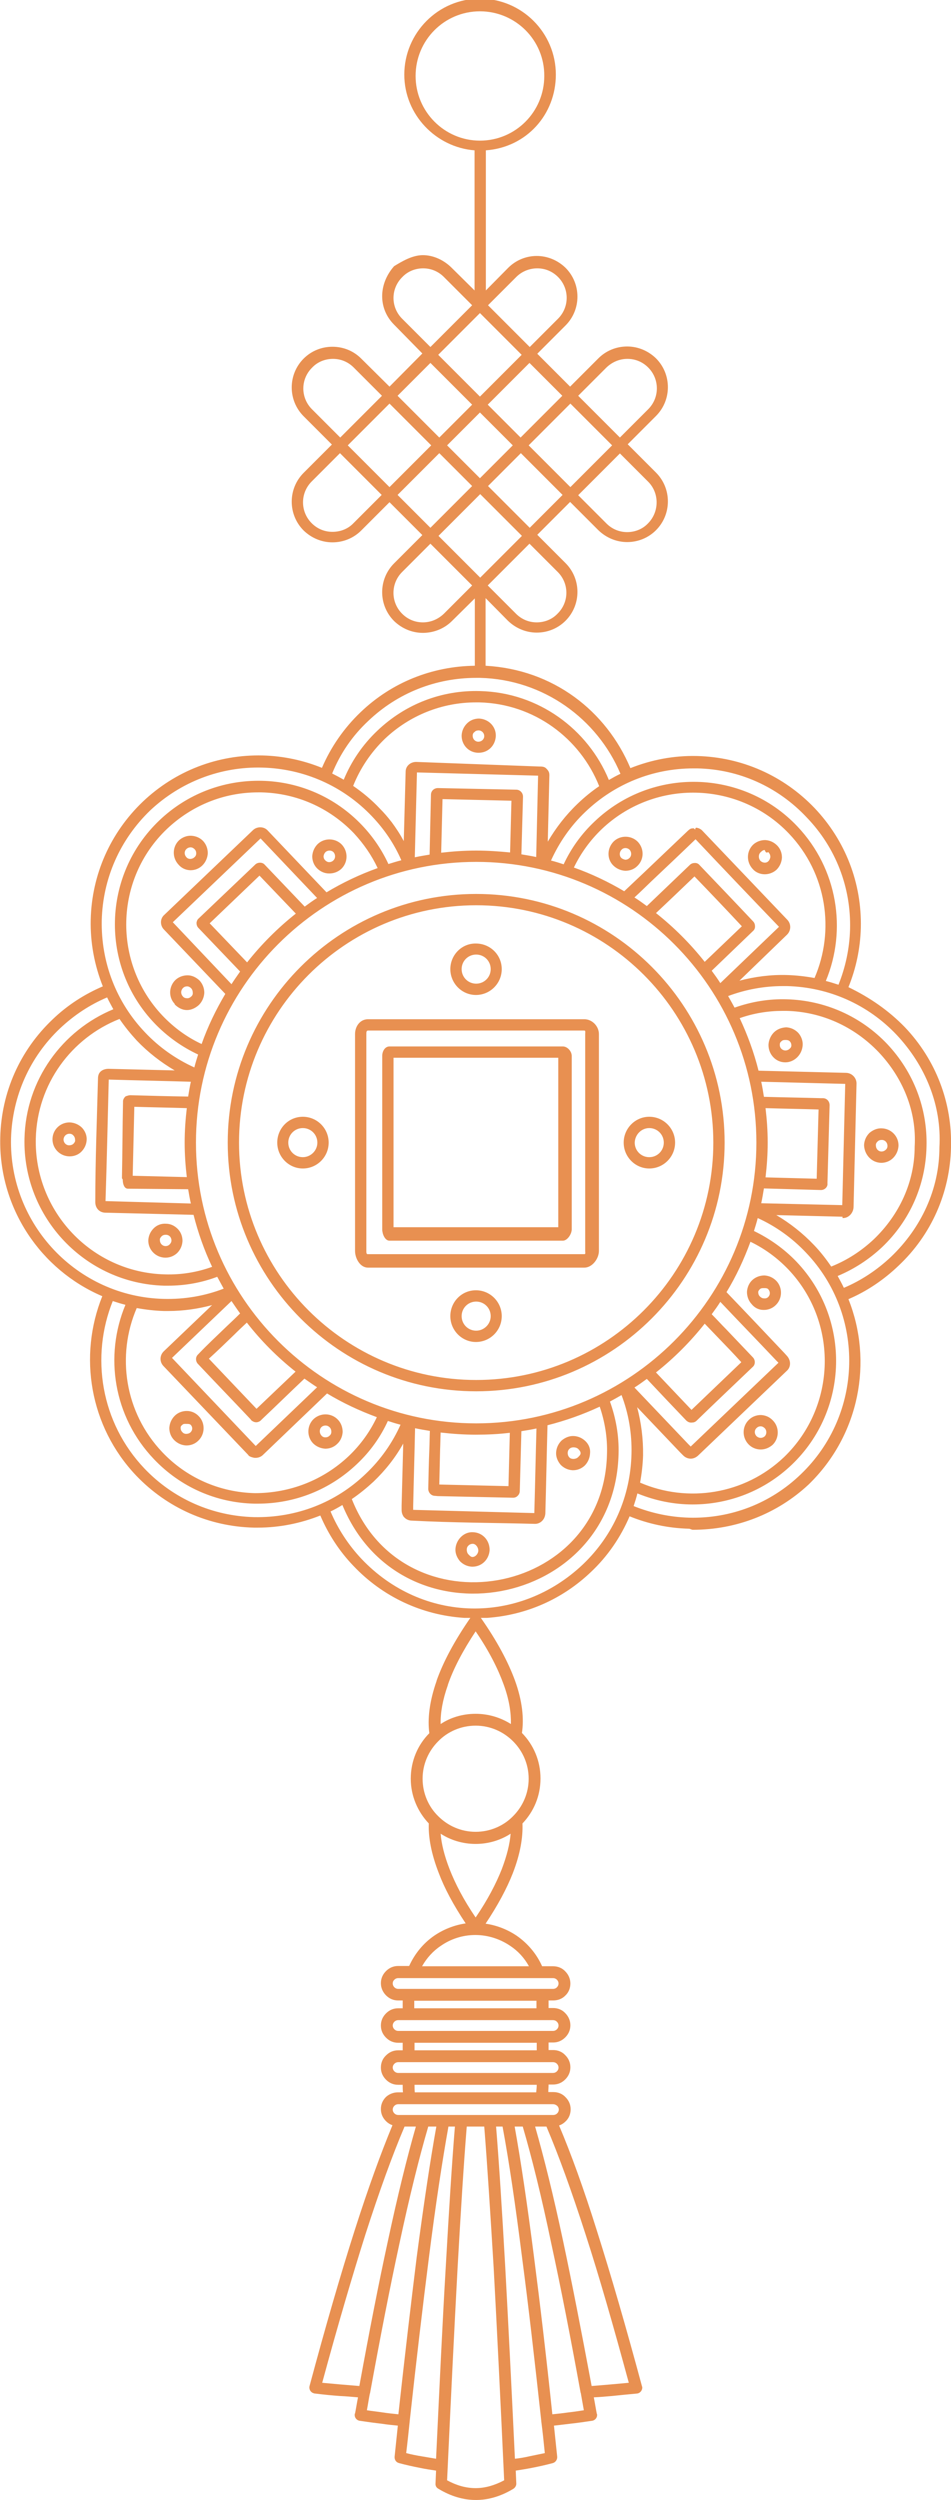   <svg width="100%" height="100%" xmlns="http://www.w3.org/2000/svg" x="0px" y="0px" viewBox="0 0 353.3 927.9" style="vertical-align: middle; max-width: 100%; width: 100%;">
   <g>
    <path style="fill-rule: evenodd; clip-rule: evenodd;" d="M147.8,776.6h1.9c-0.1-1-0.1-1.9-0.1-2.8h-1.7   c-1.8,0-3.3-0.7-4.5-1.9l0,0c-1.2-1.2-1.9-2.7-1.9-4.5v0c0-1.8,0.7-3.4,1.9-4.5c1.2-1.2,2.7-1.9,4.5-1.9h1.7v-2.8h-1.7   c-1.8,0-3.3-0.7-4.5-1.9l0,0c-1.2-1.2-1.9-2.7-1.9-4.5v0c0-1.8,0.7-3.3,1.9-4.5l0,0c1.2-1.2,2.7-1.9,4.5-1.9h1.7v-0.1   c0-0.9,0-1.8,0-2.8h-1.7c-1.8,0-3.3-0.7-4.5-1.9l0,0l0,0c-1.2-1.2-1.9-2.8-1.9-4.5v0c0-1.8,0.7-3.3,1.9-4.5l0,0   c1.2-1.2,2.7-1.9,4.5-1.9h4.1c2.1-4.6,5.3-8.5,9.4-11.3c3.4-2.3,7.4-3.9,11.6-4.5c-4.6-6.9-7.9-13.1-10-18.7   c-2.8-7.2-3.9-13.3-3.7-18.4c-4.1-4.3-6.7-10.2-6.7-16.6c0-6.6,2.6-12.6,6.9-16.9c-0.7-5.2,0-11.7,2.7-19.4l0-0.1   c2.4-6.8,6.5-14.6,12.6-23.4c0.1-0.2,0.4-0.5,0.6-0.6c1-0.7,2.4-0.5,3.1,0.5c6.2,8.8,10.3,16.6,12.8,23.4   c2.8,7.7,3.4,14.3,2.6,19.5c4.3,4.4,6.9,10.3,6.9,16.9c0,6.5-2.5,12.3-6.7,16.7c0.2,5.2-0.8,11.3-3.6,18.5   c-2.2,5.6-5.5,11.8-10.1,18.7c4.2,0.6,8.2,2.2,11.6,4.5c4,2.8,7.3,6.6,9.4,11.3h4.1c1.8,0,3.4,0.7,4.5,1.9c1.2,1.2,1.9,2.8,1.9,4.5   v0c0,1.8-0.7,3.4-1.9,4.5c0,0-0.1,0.1-0.1,0.1c-1.1,1.1-2.7,1.7-4.4,1.7h-1.7v2.8h1.7c1.8,0,3.4,0.7,4.5,1.9   c1.2,1.2,1.9,2.8,1.9,4.5v0c0,1.8-0.7,3.3-1.9,4.5l0,0c-1.2,1.2-2.7,1.9-4.5,1.9h-1.7v2.8h1.7c1.8,0,3.4,0.7,4.5,1.9   c1.2,1.2,1.9,2.7,1.9,4.5v0c0,1.8-0.7,3.3-1.9,4.5l0,0c-1.2,1.2-2.7,1.9-4.5,1.9h-1.7c0,0.9-0.1,1.9-0.1,2.8h1.9   c1.8,0,3.4,0.7,4.5,1.9c1.2,1.2,1.9,2.7,1.9,4.5l0,0c0,1.8-0.7,3.4-1.9,4.5c-0.7,0.7-1.5,1.2-2.4,1.5c4.5,10.6,9.2,23.6,14,38.9   c5.3,16.7,10.9,36,16.8,57.9l0,0c0,0.1,0.1,0.2,0.1,0.3c0.1,1.2-0.8,2.3-2,2.4c-3.3,0.3-6.3,0.6-9.2,0.9c-2.2,0.2-4.5,0.4-6.8,0.5   c0.4,2,0.7,4,1.1,6c0,0.1,0,0.2,0.1,0.2c0.2,1.2-0.6,2.3-1.8,2.5c-2.7,0.4-5.4,0.8-8.2,1.1c-1.9,0.2-3.9,0.5-6,0.7   c0.4,3.8,0.8,7.6,1.2,11.5l0,0c0.1,1.1-0.6,2.1-1.6,2.4c-2.6,0.7-5.3,1.3-7.9,1.8c-2,0.4-4,0.7-5.9,1l0.2,4.6   c0.1,0.8-0.3,1.6-1,2.1c-4.6,2.8-9.3,4.2-14,4.2c-4.7,0-9.4-1.4-14-4.2l0,0c-0.7-0.4-1.1-1.1-1-2l0.2-4.7c-2-0.3-4-0.6-5.9-1   c-2.6-0.5-5.3-1.1-7.9-1.8c-1.1-0.3-1.7-1.3-1.6-2.4l0,0c0.4-3.9,0.8-7.7,1.2-11.5c-2.1-0.2-4.1-0.4-6-0.7   c-2.7-0.3-5.5-0.7-8.2-1.1c-1.2-0.2-2-1.3-1.8-2.5c0-0.1,0-0.2,0.1-0.2c0.4-2,0.7-4,1.1-6c-2.3-0.2-4.6-0.4-6.8-0.5   c-2.8-0.2-5.9-0.5-9.1-0.9c-0.2,0-0.3,0-0.5-0.1c-1.2-0.3-1.9-1.5-1.6-2.7c5.9-22,11.5-41.3,16.8-57.9c4.9-15.3,9.6-28.3,14-38.9   c-0.9-0.3-1.7-0.8-2.4-1.5c-1.2-1.2-1.9-2.7-1.9-4.5l0,0c0-1.8,0.7-3.3,1.9-4.5l0,0C144.5,777.3,146.1,776.6,147.8,776.6   L147.8,776.6z M203,789.3h-4.2c3.3,11.5,6.8,25.6,10.4,42.5c3.3,15.5,6.8,33.5,10.6,53.8c2.3-0.2,4.7-0.4,7.2-0.6   c2.3-0.2,4.5-0.4,6.6-0.6c-5.7-21-11-39.5-16.1-55.2C212.4,813.4,207.6,800.1,203,789.3L203,789.3z M194.2,789.3h-3   c2.3,12.8,4.7,28.9,7.2,48.5c2.2,17,4.5,36.4,6.8,58.3c1.9-0.2,3.9-0.4,5.9-0.7c1.9-0.2,3.9-0.5,5.8-0.8c-0.4-2.1-0.7-4.1-1.1-6.2   c0-0.1,0-0.2-0.1-0.3c-3.8-20.9-7.4-39.3-10.9-55.4C201.2,815.4,197.6,800.9,194.2,789.3L194.2,789.3z M186.7,789.3h-2.4   c1.1,13.5,2.2,30.8,3.4,52.1c1.1,20.2,2.3,43.9,3.6,71.2c1.8-0.2,3.6-0.5,5.3-0.9c1.9-0.4,3.9-0.8,5.8-1.2c-0.4-4-0.8-7.9-1.3-11.7   l0-0.1c-2.5-22.9-4.8-43-7.1-60.4C191.5,818.5,189.1,802.2,186.7,789.3L186.7,789.3z M179.9,789.3h-6.5   c-1.1,13.6-2.2,31.1-3.4,52.4c-1.2,22.2-2.5,48.5-3.9,78.9c3.5,1.9,7,2.9,10.6,2.9c3.5,0,7-1,10.6-2.9c-1.4-30.4-2.7-56.7-3.9-78.9   C182.1,820.4,181,803,179.9,789.3L179.9,789.3z M169,789.3h-2.4c-2.3,12.8-4.8,29.2-7.3,49c-2.2,17.3-4.6,37.5-7.1,60.4l0,0.1   c-0.4,3.8-0.8,7.7-1.3,11.7c1.9,0.5,3.9,0.9,5.8,1.2c1.8,0.3,3.5,0.6,5.3,0.9c1.3-27.3,2.4-51,3.6-71.2   C166.8,820.2,167.9,802.8,169,789.3L169,789.3z M162.1,789.3h-3c-3.4,11.6-7,26.1-10.7,43.4c-3.5,16.1-7.1,34.6-10.9,55.4   c0,0.1,0,0.2-0.1,0.3c-0.4,2-0.7,4.1-1.1,6.2c1.9,0.3,3.9,0.5,5.8,0.8c2,0.3,4,0.5,5.9,0.7c2.4-21.9,4.7-41.3,6.8-58.3   C157.4,818.2,159.8,802.1,162.1,789.3L162.1,789.3z M154.5,789.3h-4.2c-4.6,10.8-9.4,24.1-14.5,39.9c-5,15.8-10.4,34.2-16.1,55.2   c2.1,0.2,4.3,0.4,6.6,0.6c2.5,0.2,4.9,0.4,7.2,0.6c3.7-20.3,7.2-38.2,10.6-53.8C147.7,815,151.2,800.8,154.5,789.3L154.5,789.3z    M154.1,776.6h45.1c0.1-0.9,0.2-1.9,0.2-2.8h-45.4C154,774.7,154,775.6,154.1,776.6L154.1,776.6z M199.4,761v-2.8h-45.4v2.8H199.4   L199.4,761z M205.5,765.4h-57.6c-0.5,0-1,0.2-1.4,0.6c-0.4,0.4-0.6,0.9-0.6,1.4v0c0,0.5,0.2,1,0.6,1.4l0,0c0.4,0.4,0.9,0.6,1.4,0.6   c19.2,0,38.4,0,57.6,0c0.5,0,1-0.2,1.4-0.6l0,0c0.4-0.4,0.6-0.9,0.6-1.4v0c0-0.5-0.2-1-0.6-1.4C206.5,765.6,206,765.4,205.5,765.4   L205.5,765.4z M153.9,745.4h45.4v-2.8h-45.4C153.9,743.5,153.9,744.4,153.9,745.4L153.9,745.4L153.9,745.4z M156.8,729.8h39.7   c-1.7-3.1-4.1-5.7-7-7.6c-3.7-2.5-8.2-4-12.9-4c-4.8,0-9.2,1.5-12.8,4C160.9,724.1,158.5,726.8,156.8,729.8L156.8,729.8z    M163.7,680.6c0.3,3.8,1.4,8.2,3.3,13.1c2.1,5.4,5.2,11.4,9.7,18c4.5-6.6,7.6-12.6,9.7-17.9c1.9-5,3-9.4,3.3-13.2   c-3.7,2.4-8.2,3.8-13,3.8C171.9,684.4,167.4,683,163.7,680.6L163.7,680.6z M176.7,636.1c4.8,0,9.3,1.4,13.1,3.8   c0.1-4.1-0.6-9-2.7-14.7c-2.1-5.8-5.4-12.4-10.4-19.7c-4.9,7.4-8.3,14-10.3,19.8l0,0.1c-2,5.6-2.8,10.5-2.7,14.5   C167.3,637.5,171.8,636.1,176.7,636.1L176.7,636.1z M190.6,646.3c-3.6-3.6-8.5-5.8-13.9-5.8c-5.4,0-10.4,2.2-13.9,5.8   c-3.6,3.6-5.8,8.5-5.8,13.9c0,5.4,2.2,10.4,5.8,13.9c3.6,3.6,8.5,5.8,13.9,5.8c5.4,0,10.4-2.2,13.9-5.8c3.6-3.6,5.8-8.5,5.8-13.9   C196.4,654.8,194.2,649.9,190.6,646.3L190.6,646.3z M205.5,734.2h-57.6c-0.5,0-1,0.2-1.4,0.6l0,0c-0.4,0.4-0.6,0.8-0.6,1.4v0   c0,0.5,0.2,1,0.6,1.4l0,0c0.4,0.4,0.9,0.6,1.4,0.6h57.6c0.5,0,1-0.2,1.3-0.5l0.1-0.1c0.4-0.4,0.6-0.9,0.6-1.4v0   c0-0.5-0.2-1-0.6-1.4C206.5,734.4,206,734.2,205.5,734.2L205.5,734.2z M205.5,749.8h-57.6c-0.5,0-1,0.2-1.4,0.6l0,0   c-0.4,0.4-0.6,0.9-0.6,1.4v0c0,0.5,0.2,1,0.6,1.4l0,0c0.4,0.4,0.9,0.6,1.4,0.6h57.6c0.5,0,1-0.2,1.4-0.6l0,0   c0.4-0.4,0.6-0.9,0.6-1.4v0c0-0.5-0.2-1-0.6-1.4C206.5,750,206,749.8,205.5,749.8L205.5,749.8z M205.5,781h-57.6   c-0.5,0-1,0.2-1.4,0.6l0,0c-0.4,0.4-0.6,0.9-0.6,1.4l0,0c0,0.5,0.2,1,0.6,1.4c0.4,0.4,0.9,0.6,1.4,0.6h23.6h10.5h23.6   c0.5,0,1-0.2,1.4-0.6c0.4-0.4,0.6-0.9,0.6-1.4l0,0c0-0.5-0.2-1-0.6-1.4C206.5,781.2,206,781,205.5,781z" fill="rgb(232,144,81)">
    </path>
    <path style="fill-rule: evenodd; clip-rule: evenodd;" d="M177.7,279.4c0,0,0.1,0,0.1,0c3.5,0,6.2-2.6,6.4-6.2   c0.1-3.5-2.6-6.3-6.2-6.5c0,0,0,0,0,0c-1.7,0-3.3,0.6-4.5,1.8c-1.2,1.2-1.9,2.7-2,4.4C171.4,276.5,174.2,279.4,177.7,279.4   L177.7,279.4z M186.4,488.5c0-5.3-4.3-9.6-9.6-9.6c-5.3,0-9.5,4.3-9.5,9.6c0,5.3,4.3,9.6,9.5,9.6   C182.1,498.1,186.4,493.8,186.4,488.5L186.4,488.5z M176.9,493.9L176.9,493.9c-3,0-5.4-2.4-5.4-5.4c0-3,2.4-5.4,5.4-5.4   c3,0,5.4,2.4,5.4,5.4C182.3,491.5,179.8,493.9,176.9,493.9L176.9,493.9z M167.3,359.7c0,5.3,4.3,9.6,9.5,9.6c5.3,0,9.6-4.3,9.6-9.6   c0-5.3-4.3-9.5-9.6-9.5C171.6,350.1,167.3,354.4,167.3,359.7L167.3,359.7z M176.9,354.3L176.9,354.3c3,0,5.4,2.4,5.4,5.4   c0,3-2.4,5.4-5.4,5.4c-3,0-5.4-2.4-5.4-5.4C171.5,356.7,173.9,354.3,176.9,354.3L176.9,354.3z M231.7,424.1c0,5.3,4.3,9.6,9.5,9.6   c5.3,0,9.6-4.3,9.6-9.6c0-5.3-4.3-9.6-9.6-9.6C236,414.5,231.7,418.8,231.7,424.1L231.7,424.1z M241.2,418.7L241.2,418.7   c3,0,5.4,2.4,5.4,5.4c0,3-2.4,5.4-5.4,5.4c-3,0-5.4-2.4-5.4-5.4C235.9,421.1,238.3,418.7,241.2,418.7L241.2,418.7z M122.1,424.1   c0-5.3-4.3-9.6-9.6-9.6c-5.3,0-9.5,4.3-9.5,9.6c0,5.3,4.3,9.6,9.5,9.6C117.8,433.7,122.1,429.4,122.1,424.1L122.1,424.1z    M112.5,429.5L112.5,429.5c-3,0-5.4-2.4-5.4-5.4c0-3,2.4-5.4,5.4-5.4c3,0,5.4,2.4,5.4,5.4C117.9,427.1,115.4,429.5,112.5,429.5   L112.5,429.5z M142,391.9v64.4c0,1.7,1,4.2,2.7,4.2h64.4c1.7,0,3.3-2.5,3.3-4.2v-64.4c0-1.7-1.6-3.5-3.3-3.5h-64.4   C143,388.4,142,390.2,142,391.9L142,391.9z M146.2,392.6L146.2,392.6h61.2v62.9h-61.2V392.6L146.2,392.6z M222.5,464.3   c0,2.9-2.5,6.2-5.4,6.2h-80.4c-2.9,0-4.8-3.4-4.8-6.2v-80.5c0-2.9,1.9-5.5,4.8-5.5h80.4c2.9,0,5.4,2.6,5.4,5.5V464.3L222.5,464.3z    M136.1,464.3L136.1,464.3v-80.5c0-0.6,0-1.3,0.6-1.3h80.4c0.5,0,0.3,0.8,0.3,1.3v80.5c0,0.6,0.2,1.2-0.3,1.2h-80.4   C136.1,465.6,136.1,464.9,136.1,464.3L136.1,464.3z M176.9,331.8c50.9,0,92.3,41.4,92.3,92.3c0,50.9-41.4,92.3-92.3,92.3   c-50.9,0-92.3-41.4-92.3-92.3C84.6,373.2,126,331.8,176.9,331.8L176.9,331.8z M265,424.1L265,424.1c0,48.6-39.5,88.1-88.1,88.1   c-48.6,0-88.1-39.5-88.1-88.1c0-48.6,39.5-88.1,88.1-88.1C225.5,336,265,375.5,265,424.1L265,424.1z M122.2,324.2   c0.1,0,0.1,0,0.2,0c1.6,0,3.2-0.6,4.4-1.7c2.5-2.4,2.6-6.4,0.2-9c-2.4-2.5-6.5-2.6-9-0.2c-1.2,1.2-1.9,2.8-2,4.5   c0,1.7,0.6,3.3,1.8,4.5C119,323.5,120.6,324.2,122.2,324.2L122.2,324.2z M120.9,316.3L120.9,316.3c0.4-0.4,1-0.6,1.5-0.6   c0.6,0,1.1,0.2,1.5,0.6c0.8,0.9,0.8,2.3-0.1,3.1c-0.4,0.4-1,0.6-1.5,0.6c-0.6,0-1.1-0.3-1.5-0.7c0,0,0,0,0,0   c-0.4-0.4-0.6-0.9-0.6-1.5C120.3,317.2,120.5,316.7,120.9,316.3L120.9,316.3z M69.7,362c-1.7,0-3.3,0.6-4.5,1.7   c-2.5,2.4-2.7,6.4-0.3,8.9c0,0,0,0.2,0,0.2c1.2,1.2,2.8,2.1,4.5,2.1c0,0,0.1,0,0.1,0c1.6,0,3.2-0.8,4.4-1.9c1.2-1.2,1.9-2.8,2-4.5   c0-1.7-0.6-3.3-1.8-4.6C72.9,362.8,71.4,362,69.7,362L69.7,362z M71,369.9L71,369.9c-0.4,0.4-1,0.7-1.6,0.6c-0.6,0-1.1-0.2-1.5-0.7   c-0.8-0.9-0.8-2.2,0.1-3.1c0.4-0.4,0.9-0.6,1.5-0.6c0.6,0,1.1,0.3,1.5,0.7c0.4,0.4,0.6,1,0.6,1.5C71.7,369,71.5,369.5,71,369.9   L71,369.9z M70.6,323c0.1,0,0.1,0,0.2,0c1.6,0,3.2-0.6,4.4-1.8c1.2-1.2,1.9-2.8,2-4.5c0-1.7-0.6-3.3-1.7-4.5   c-1.1-1.2-2.7-1.9-4.4-2c-1.7-0.1-3.4,0.6-4.6,1.7l0,0c-2.5,2.4-2.6,6.4-0.2,9C67.4,322.2,68.9,322.9,70.6,323L70.6,323z    M69.3,315.1L69.3,315.1c0.4-0.4,1-0.6,1.5-0.6c0.6,0,1.1,0.3,1.5,0.7c0.4,0.4,0.6,0.9,0.6,1.5c0,0.6-0.2,1.1-0.7,1.5   c-0.4,0.4-1,0.6-1.5,0.6c-0.6,0-1.1-0.2-1.5-0.7C68.4,317.2,68.4,315.9,69.3,315.1L69.3,315.1z M61.5,466.8c1.6,0,3.1-0.6,4.3-1.7   c1.2-1.2,1.9-2.7,2-4.5c0-1.7-0.6-3.3-1.8-4.5c-1.2-1.2-2.7-1.9-4.4-1.9c-1.7-0.1-3.3,0.5-4.5,1.7c-1.2,1.2-1.9,2.7-2,4.4   c-0.1,3.5,2.7,6.4,6.2,6.5C61.4,466.8,61.4,466.8,61.5,466.8L61.5,466.8z M60,458.9L60,458.9c0.4-0.4,0.9-0.6,1.5-0.6   c0,0,0.1,0,0.1,0c0.6,0,1.1,0.2,1.5,0.6c0.4,0.4,0.6,1,0.6,1.5c0,0.6-0.3,1.1-0.7,1.5c-0.4,0.4-0.9,0.6-1.4,0.6c0,0-0.1,0-0.1,0   c-1.2,0-2.1-1-2.1-2.2C59.3,459.8,59.6,459.3,60,458.9L60,458.9z M26,416.6c-3.5-0.1-6.4,2.6-6.5,6.1c0,0,0,0,0,0   c-0.1,3.5,2.7,6.4,6.2,6.5c0.1,0,0.2,0,0.2,0c1.6,0,3.2-0.6,4.3-1.7c1.2-1.2,1.9-2.7,2-4.4c0.1-1.7-0.6-3.3-1.7-4.5   C29.3,417.4,27.7,416.7,26,416.6L26,416.6z M27.3,424.5L27.3,424.5c-0.4,0.4-1,0.6-1.6,0.6c-1.2,0-2.1-1-2.1-2.2   c0.1-1.2,1-2.1,2.2-2.1c0.6,0,1.1,0.2,1.5,0.7c0.4,0.4,0.6,1,0.6,1.6C28,423.6,27.7,424.1,27.3,424.5L27.3,424.5z M125.5,526.9   c-2.4-2.5-6.4-2.6-9-0.2c-2.5,2.4-2.6,6.5-0.2,9c1.2,1.2,2.8,1.9,4.5,2c0,0,0.1,0,0.1,0c1.6,0,3.2-0.6,4.4-1.8   c1.2-1.1,1.9-2.7,2-4.4C127.3,529.8,126.7,528.1,125.5,526.9L125.5,526.9z M119.4,529.7L119.4,529.7c0.4-0.4,1-0.6,1.5-0.6   c0.6,0,1.1,0.2,1.6,0.7c0.4,0.4,0.6,1,0.6,1.6c0,0.6-0.2,1.1-0.7,1.5c0,0,0,0,0,0c-0.4,0.4-0.9,0.6-1.5,0.6c-0.6,0-1.1-0.2-1.5-0.7   C118.6,531.9,118.6,530.5,119.4,529.7L119.4,529.7z M69.4,523.7c-1.7,0-3.3,0.6-4.5,1.8c-1.2,1.2-1.9,2.8-2,4.5   c0,1.7,0.6,3.3,1.8,4.5c1.2,1.2,2.7,1.9,4.4,2c0.1,0,0.1,0,0.2,0c1.6,0,3.2-0.6,4.4-1.8c2.5-2.4,2.6-6.5,0.2-9   C72.7,524.4,71.1,523.7,69.4,523.7L69.4,523.7z M70.8,531.6L70.8,531.6c-0.4,0.4-1,0.6-1.6,0.6c-0.6,0-1.1-0.2-1.5-0.7c0,0,0,0,0,0   c-0.4-0.4-0.6-0.9-0.6-1.5c0-0.6,0.2-0.8,0.7-1.2c0.4-0.4,0.9-0.3,1.5-0.3c0,0,0,0,0.1,0c0.6,0,1.1,0,1.5,0.4   C71.6,529.7,71.6,530.8,70.8,531.6L70.8,531.6z M217.6,535c-1.2-1.2-2.7-1.9-4.4-2c-1.7-0.1-3.3,0.6-4.6,1.7   c-1.2,1.2-1.9,2.7-2,4.4c-0.1,1.7,0.6,3.3,1.7,4.6c1.2,1.2,2.7,1.9,4.4,2c0.1,0,0.2,0,0.2,0c1.6,0,3.1-0.6,4.3-1.7   c1.2-1.2,1.9-2.8,2-4.5C219.4,537.8,218.8,536.2,217.6,535L217.6,535z M215.7,539.4L215.7,539.4c0,0.6-0.6,1.1-1,1.5   c-0.4,0.4-1.1,0.6-1.7,0.6c-0.6,0-1.2-0.2-1.5-0.6c-0.4-0.4-0.6-1-0.6-1.6c0-0.6,0.2-1.1,0.6-1.5c0.4-0.4,0.9-0.6,1.5-0.6   c0,0,0.1,0,0.1,0c0.6,0,1.4,0.2,1.8,0.7C215.3,538.3,215.7,538.8,215.7,539.4C215.7,539.4,215.7,539.4,215.7,539.4L215.7,539.4z    M175.7,568.7c-1.7-0.1-3.3,0.6-4.5,1.8c-1.2,1.2-1.9,2.8-2,4.4c-0.1,1.7,0.6,3.3,1.7,4.6c1.2,1.2,2.7,1.9,4.4,2c0.1,0,0.1,0,0.2,0   c3.5,0,6.2-2.7,6.4-6.2C181.9,571.6,179.2,568.8,175.7,568.7L175.7,568.7z M175.5,577.9L175.5,577.9   C175.5,577.9,175.5,577.9,175.5,577.9c-0.6,0-1.1-0.6-1.5-1c-0.4-0.4-0.6-1.1-0.6-1.7c0-0.6,0.2-1.2,0.7-1.6c0.4-0.4,1-0.6,1.5-0.6   c1.2,0,2.1,1.4,2.1,2.5C177.7,576.6,176.7,577.9,175.5,577.9L175.5,577.9z M283.6,486.2c0.1,0,0.1,0,0.2,0c1.6,0,3.2-0.6,4.4-1.8   c2.5-2.4,2.6-6.5,0.2-9c-1.2-1.2-2.7-1.9-4.4-2c-1.7,0-3.3,0.6-4.5,1.7c-1.2,1.1-1.9,2.7-2,4.4c0,1.7,0.6,3.3,1.7,4.5   C280.3,485.4,281.9,486.2,283.6,486.2L283.6,486.2z M282.3,478.5L282.3,478.5c0.4-0.4,0.9-0.4,1.5-0.4c0,0,0,0,0.1,0   c0.6,0,1.1,0,1.5,0.4c0.8,0.9,0.8,2.1,0,2.9c-0.4,0.4-1,0.6-1.6,0.5c-0.6,0-1.1-0.3-1.5-0.7c-0.4-0.4-0.6-0.9-0.6-1.4   C281.6,479.3,281.9,478.9,282.3,478.5L282.3,478.5z M282.7,525.2c-1.7,0-3.3,0.6-4.5,1.8c-2.5,2.4-2.6,6.4-0.2,9   c1.2,1.3,2.9,2,4.6,2c1.6,0,3.1-0.6,4.4-1.7c0,0,0,0,0,0c2.5-2.4,2.6-6.5,0.2-9C285.9,525.9,284.4,525.3,282.7,525.2L282.7,525.2z    M284.1,533.1L284.1,533.1c-0.9,0.8-2.2,0.8-3.1-0.1c-0.8-0.9-0.8-2.2,0.1-3c0.4-0.4,0.9-0.6,1.4-0.6c0,0,0,0,0.1,0   c0.6,0,1.1,0.3,1.5,0.7C284.9,530.9,284.9,532.3,284.1,533.1L284.1,533.1z M287.5,383.2c-1.2,1.2-1.9,2.9-2,4.5   c-0.1,3.5,2.6,6.6,6.2,6.6c0,0,0.1,0,0.1,0c1.6,0,3.2-0.7,4.4-1.9c1.2-1.2,1.9-2.8,2-4.5c0.1-1.7-0.6-3.4-1.7-4.6   c-1.2-1.2-2.7-1.9-4.4-2C290.3,381.4,288.7,382,287.5,383.2L287.5,383.2z M293.3,389.3L293.3,389.3c-0.4,0.4-1,0.6-1.5,0.6   c-1.2,0-2.2-1-2.1-2.2c0-0.6,0.2-0.9,0.7-1.3c0.4-0.4,1-0.4,1.5-0.4c0,0,0,0,0,0c0.6,0,1.1,0.1,1.5,0.5c0.4,0.4,0.6,0.9,0.6,1.5   C294,388.5,293.8,388.9,293.3,389.3L293.3,389.3z M327.3,431.6c0,0,0.1,0,0.1,0c1.6,0,3.2-0.6,4.4-1.8c1.2-1.2,1.9-2.8,2-4.5   c0.1-3.5-2.7-6.4-6.2-6.5c-1.7-0.1-3.3,0.6-4.6,1.7c-1.2,1.2-1.9,2.7-2,4.5C321.1,428.6,323.8,431.5,327.3,431.6L327.3,431.6z    M326,423.7L326,423.7c0.4-0.4,0.9-0.6,1.5-0.6c0,0,0.1,0,0.1,0c1.2,0,2.1,1,2.1,2.2c0,0.6-0.2,1.1-0.7,1.5c-0.4,0.4-1,0.6-1.5,0.6   c-1.2,0-2.1-1-2.1-2.2C325.3,424.6,325.6,424.1,326,423.7L326,423.7z M336.2,381.3c11.5,12.1,17.6,28,17.1,44.7   c-0.4,16.7-7.3,32.3-19.4,43.7c-5.5,5.3-11.9,9.6-18.7,12.5c9.2,23,4.2,50.4-14.8,68.8h0c-11.7,10.9-26.9,16.8-43,16.8   c-0.5,0-1-0.4-1.5-0.4c-7.7-0.2-15.1-1.8-22-4.6c-3.3,7.7-8.1,14.8-14.4,20.7c-10.6,10.1-24.1,16-38.6,17l-8.4,0   c-15.7-1-30.3-7.8-41.2-19.3c-5.3-5.5-9.4-11.9-12.3-18.7c-7.3,2.9-15.2,4.5-23.2,4.5c-0.5,0-1,0-1.5,0   c-16.7-0.4-32.2-7.3-43.7-19.3c-17.4-18.3-21.5-44.5-12.6-66.6c-22.8-9.7-38.6-32.7-37.9-59c0.4-16.7,7.3-32.2,19.4-43.7   c5.5-5.3,11.9-9.4,18.7-12.3c-3.1-7.8-4.7-16.2-4.5-24.8c0.4-16.7,7.3-32.2,19.3-43.7c12.1-11.5,27.9-17.6,44.6-17.2   c7.7,0.2,15.1,1.8,22,4.6c3.3-7.7,8.2-14.8,14.4-20.7c11.5-11,26.5-17,42.4-17.2v-25l-8.5,8.4c-2.8,2.8-6.7,4.4-10.8,4.4   c-4,0-7.8-1.6-10.7-4.4c-5.9-5.9-5.9-15.5,0-21.4l10.5-10.5l-12.2-12.2l-10.5,10.5c-2.8,2.8-6.6,4.4-10.7,4.4   c-4,0-7.8-1.6-10.7-4.4c-5.9-5.9-5.9-15.5,0-21.4l10.5-10.5l-10.5-10.5c-5.9-5.9-5.9-15.5,0-21.4c2.8-2.8,6.6-4.4,10.7-4.4   c4,0,7.8,1.5,10.7,4.4l10.5,10.4l12.2-12.3l-10.5-10.7c-5.9-5.9-5.9-15,0-21.7h0c2.8-1.7,6.7-4.1,10.7-4.1c4,0,7.9,1.9,10.7,4.7   l8.5,8.4v-52c-14.3-1.1-26.1-13.2-26.1-28.1c0-15.5,12.6-28.2,28.1-28.2c15.5,0,28.2,12.6,28.2,28.2c0,14.8-10.9,27-26,28.1v52   l8.3-8.4c2.8-2.8,6.6-4.4,10.6-4.4c4,0,7.8,1.6,10.7,4.4c5.9,5.9,5.9,15.5,0,21.4l-10.5,10.5l12.2,12.2l10.5-10.5   c2.8-2.8,6.6-4.4,10.7-4.4c4,0,7.8,1.6,10.7,4.4c5.9,5.9,5.9,15.5,0,21.4l-10.5,10.5l10.5,10.5c5.9,5.9,5.9,15.5,0,21.4   c-2.8,2.8-6.6,4.4-10.7,4.4c-4,0-7.8-1.6-10.7-4.4l-10.5-10.5l-12.2,12.2l10.5,10.5c5.9,5.9,5.9,15.5,0,21.4   c-2.8,2.8-6.6,4.4-10.7,4.4c-4,0-7.8-1.6-10.7-4.4l-8.3-8.4v25.1c25.1,1.4,44.8,16.7,53.8,38c7.8-3.1,16.1-4.7,24.7-4.5   c16.7,0.4,32.2,7.3,43.7,19.3c11.5,12.1,17.6,27.9,17.2,44.5c-0.2,7.7-1.8,15.1-4.6,22C323.1,370.2,330.2,375.1,336.2,381.3   L336.2,381.3z M349,425.8L349,425.8C349,425.8,349,425.8,349,425.8c0,15.6-6.8,30-18,40.7c-5.2,4.9-11.1,8.8-17.5,11.5   c-0.7-1.5-1.5-2.9-2.3-4.4c6-2.5,11.6-6.1,16.5-10.7c10.3-9.8,16.2-23.1,16.5-37.3c0.4-14.2-4.8-27.7-14.6-38.1   c-9.8-10.3-23.1-16.2-37.3-16.6c-6.7-0.2-13.2,0.9-19.4,3.1c-0.8-1.5-1.6-2.9-2.4-4.3c6.4-2.4,13.3-3.7,20.3-3.7c0.5,0,1,0,1.6,0   c15.5,0.4,30,6.8,40.7,18.1C343.8,395.5,349.9,410.3,349,425.8L349,425.8z M216.6,580.6L216.6,580.6c-23.7,22.5-59.6,21.9-82.3-2   c-4.9-5.2-8.8-11.2-11.5-17.6c1.5-0.7,2.9-1.5,4.4-2.4c21.9,53.1,101.1,38.4,102.6-18.9c0.2-6.8-1-13.4-3.2-19.5   c1.5-0.8,2.9-1.6,4.3-2.4c2.6,6.8,3.9,14.2,3.7,21.9C234.2,555.5,227.8,569.9,216.6,580.6L216.6,580.6z M22.3,381.7L22.3,381.7   c5.2-4.9,11.1-8.8,17.5-11.5c0.7,1.5,1.5,2.9,2.3,4.4c-18.9,7.8-32.5,26.2-33,47.9c-0.7,29.4,22.6,53.9,51.9,54.7   c0.5,0,0.9,0,1.4,0c6.3,0,12.5-1.1,18.3-3.3c0.8,1.5,1.6,2.9,2.4,4.4c-7,2.7-14.5,4-22.3,3.8c-32.1-0.8-57.5-27.6-56.7-59.7   C4.6,406.9,11,392.4,22.3,381.7L22.3,381.7z M97.4,284.9L97.4,284.9c15.5,0.4,30,6.8,40.7,18c4.7,4.9,8.4,10.4,11,16.4   c-1.6,0.4-3.2,0.9-4.8,1.4c-2.4-5.2-5.7-10.1-9.8-14.4c-9.8-10.3-23.1-16.2-37.3-16.5c-14.2-0.3-27.7,4.9-38,14.7   c-21.3,20.3-22.1,54.1-1.8,75.3c4.7,4.9,10.2,8.8,16.2,11.6c-0.5,1.6-1,3.2-1.4,4.8c-6.8-3.1-13-7.4-18.3-13   c-10.7-11.2-16.4-26-16.1-41.6c0.4-15.6,6.8-30,18-40.8C67.1,290.2,81.9,284.5,97.4,284.9L97.4,284.9z M136.8,267.6L136.8,267.6   c10.9-10.4,25.1-16,40.1-16c0.5,0,1,0,1.5,0c23.5,0.6,43.5,15.2,52.1,35.6c-1.5,0.7-2.9,1.5-4.3,2.3c-7.8-18.9-26.2-32.5-47.9-33   c-14.2-0.4-27.7,4.8-38.1,14.7c-5.5,5.2-9.7,11.4-12.5,18.2c-1.4-0.8-2.9-1.6-4.3-2.3C126.4,279.7,130.9,273.1,136.8,267.6   L136.8,267.6z M259,285.2c-0.5,0-1,0-1.4,0c-15,0-29.2,5.7-40.1,16.1c-5.6,5.3-9.8,11.5-12.8,18.1c1.6,0.4,3.2,0.9,4.7,1.4   c2.7-5.8,6.5-11.2,11.5-15.9c21.3-20.3,55.1-19.5,75.3,1.8l0,0c15,15.8,18.5,38.4,10.6,57.4c1.6,0.4,3.2,0.9,4.7,1.4   c2.6-6.5,4.1-13.4,4.3-20.6c0.4-15.5-5.3-30.3-16.1-41.5c0,0,0,0,0,0C289,292,274.5,285.5,259,285.2L259,285.2L259,285.2z    M274.7,364c5.7-1.5,11.7-2.3,17.8-2.1c3.4,0.1,6.8,0.5,10.1,1.1c7.6-17.6,4.6-38.8-9.5-53.6c-9.6-10.1-22.6-15.2-35.6-15.2   c-12.2,0-24.4,4.5-33.9,13.5c-4.4,4.2-7.9,9.1-10.4,14.3c6.5,2.3,12.8,5.3,18.7,8.8c2.4-2.3,4.8-4.5,7.2-6.8   c5.5-5.2,11-10.5,16.5-15.7c0.2-0.2,0.4-0.3,0.6-0.5c0.1,0,0.1,0,0.2-0.1c0.2-0.1,0.3-0.2,0.5-0.2c0.1,0,0.1,0,0.2,0   c0.2-0.1,0.3,0,0.5-0.1c0.1,0,0.2,0.2,0.3,0.2c0.1,0,0.3,0.3,0.4,0.3c0,0,0,0,0,0c0,0,0-0.4,0-0.4c0.1,0,0.2-0.3,0.3-0.3   c0.9,0.1,1.8,0.5,2.4,1.2c10.5,11,21,22,31.5,33c1.5,1.6,1.4,4-0.1,5.5L274.7,364L274.7,364L274.7,364z M290.8,375.2L290.8,375.2   c0.4,0,0.9,0,1.3,0c13.1,0.3,25.2,5.8,34.3,15.3c9,9.5,14.2,22,13.4,35.1c0,0,0,0,0,0c0,13.1-5.7,25.3-15.2,34.4   c-4.7,4.4-10,7.8-15.8,10.1c-1.9-2.8-4-5.5-6.4-8c-4.2-4.4-8.9-8.1-14-11.1l24.6,0.6c0,0,0,0,0,0c0,0,0,0.3,0,0.3v0.2   c0,0,0.2,0,0.2,0c2.1,0,3.8-1.9,3.9-4l1.1-45.8c0.1-2.1-1.6-4-3.8-4.1l-32.6-0.8c-1.7-6.8-4.1-13.3-7-19.5   C279.9,376.1,285.3,375.2,290.8,375.2L290.8,375.2z M304.1,411.8c-6.6-0.2-13.1-0.3-19.7-0.5c0.5,4.2,0.8,8.4,0.8,12.8   c0,4.4-0.3,8.6-0.8,12.9l19,0.5L304.1,411.8L304.1,411.8L304.1,411.8z M305,441.7l-21.2-0.6c-0.3,1.8-0.6,3.7-1,5.5l30.1,0.7   l1.1-45l-31.2-0.8c0.4,1.8,0.7,3.7,1,5.6c7,0.2,14,0.3,21,0.5l0.9,0c1.4,0,2.5,1.1,2.5,2.6c0,0,0,0,0,0.1l-0.8,28.9   C307.6,440.5,306.4,441.7,305,441.7L305,441.7L305,441.7z M281,424.1L281,424.1c0,57.4-46.7,104.2-104.1,104.2   c-57.4,0-104.1-46.7-104.1-104.2s46.7-104.2,104.1-104.2C234.3,319.9,281,366.6,281,424.1L281,424.1z M292.9,471.2   c-4.1-4.3-8.9-7.8-14.1-10.3c-2.4,6.5-5.3,12.8-8.9,18.7c7.2,7.5,14.4,15.1,21.5,22.6l1,1.1c0.7,0.8,1.1,1.8,1.1,2.8   c0,1-0.4,2-1.2,2.7c-11,10.5-22,21-33,31.5c-0.8,0.7-1.7,1.1-2.7,1.1c-1,0-2-0.4-2.8-1.2l-1.1-1.1c-5.3-5.6-10.7-11.2-16-16.8   c1.5,5.7,2.3,11.7,2.2,17.9c-0.1,3.4-0.5,6.8-1.1,10.1c17.6,7.6,38.8,4.5,53.5-9.5C310.8,522,311.5,490.8,292.9,471.2L292.9,471.2   L292.9,471.2z M266.6,496.3c-1.6-1.7-3.2-3.3-4.8-5c-5.3,6.7-11.4,12.8-18.1,18.1c4.4,4.6,8.8,9.3,13.2,13.9   c6.2-5.9,12.3-11.8,18.5-17.7C272.5,502.4,269.5,499.3,266.6,496.3L266.6,496.3L266.6,496.3z M255,527.3   c-4.9-5.1-9.8-10.3-14.7-15.5c-1.5,1.1-3,2.2-4.6,3.2c6.7,7,13.3,14,20,21l0.9,0.9c10.9-10.4,21.7-20.7,32.6-31.1l-0.8-0.8   c-6.9-7.3-13.9-14.5-20.8-21.8c-1,1.6-2.1,3.1-3.2,4.6c1.8,1.8,3.5,3.7,5.3,5.5c3.3,3.5,6.7,7,10,10.5c0.9,0.9,1,2.6,0,3.5   c0,0,0,0,0,0c-7,6.7-14,13.3-20.9,20c-0.5,0.5-1.1,0.7-1.7,0.7C256.2,528.1,255.6,527.8,255,527.3L255,527.3L255,527.3z    M225.5,539.7L225.5,539.7c-1.3,53.2-75.3,66-94.8,16.7c2.8-1.9,5.5-4.1,8-6.4c4.5-4.3,8.2-9,11.1-14.2c-0.2,7.7-0.4,15.3-0.6,23   l0,1.7c0,0.8,0.2,1.5,0.6,2.2c0.1,0.2,0.3,0.4,0.5,0.6c0.7,0.7,1.7,1.1,2.7,1.1h0c15.2,0.8,30.4,0.8,45.7,1.2c0,0,0.1,0,0.1,0   c1,0,1.9-0.4,2.6-1.1c0.7-0.7,1.1-1.6,1.2-2.7c0.3-10.9,0.5-21.9,0.8-32.8c6.7-1.7,13.2-4,19.4-6.9   C224.7,527.7,225.7,533.6,225.5,539.7L225.5,539.7z M188.9,551.6l0.5-19.8c-4.1,0.5-8.3,0.7-12.6,0.7c-4.4,0-8.8-0.3-13.1-0.8   c-0.1,2.1-0.1,4.3-0.2,6.4c-0.1,4.3-0.2,8.6-0.3,12.9C171.9,551.2,180.4,551.4,188.9,551.6L188.9,551.6L188.9,551.6z M161.6,555.2   c-1.4,0-2.5-1.2-2.5-2.6c0.1-4.9,0.2-9.8,0.4-14.6c0.1-2.3,0.1-4.6,0.2-6.9c-1.8-0.3-3.7-0.6-5.5-1c-0.2,9.6-0.5,19.3-0.7,28.9   l0,1.4c15.1,0.4,30,0.8,45,1.2c0.3-10.5,0.5-20.9,0.8-31.4c-1.8,0.4-3.7,0.7-5.6,1l-0.6,22.2c0,0.7-0.3,1.4-0.9,1.9   c-0.4,0.4-1,0.6-1.5,0.6c-0.1,0-0.1,0-0.2,0c-9.3-0.2-18.6-0.4-27.9-0.6L161.6,555.2C161.6,555.2,161.6,555.2,161.6,555.2   L161.6,555.2L161.6,555.2z M129.6,540.4c4.4-4.2,7.9-9.1,10.4-14.4c-6.5-2.4-12.7-5.3-18.5-8.8l-23.8,22.8   c-0.7,0.7-1.7,1.1-2.7,1.1c0,0-0.1,0-0.1,0c-0.3,0-0.5,0-0.8-0.1c0,0-0.1,0-0.1,0c-0.2-0.1-0.4-0.1-0.6-0.2c0,0-0.1,0-0.1,0   c-0.2-0.1-0.4-0.2-0.6-0.3c0,0,0,0,0,0c-0.2-0.1-0.4-0.3-0.5-0.5l-31.5-33c-1.5-1.6-1.4-4,0.2-5.5l17.9-17.1   c-5.2,1.4-10.7,2.2-16.3,2.2c-0.5,0-1.1,0-1.6,0c-3.4-0.1-6.8-0.5-10.1-1.1c-7.6,17.6-4.5,38.8,9.5,53.5c9,9.5,21.3,14.9,34.4,15.2   C107.7,554.2,120.1,549.4,129.6,540.4L129.6,540.4L129.6,540.4z M95.3,522.9c4.8-4.6,9.7-9.2,14.5-13.8   c-6.7-5.3-12.8-11.4-18.1-18.2c-1.6,1.5-3.2,3-4.7,4.5c-3.1,3-6.2,6-9.4,8.9C83.5,510.5,89.4,516.7,95.3,522.9L95.3,522.9   L95.3,522.9z M84.1,492.4c1.7-1.6,3.4-3.2,5.1-4.9c-1.1-1.5-2.1-3-3.2-4.6l-22.1,21.1L95,536.7l22.8-21.8c-1.6-1-3.1-2.1-4.7-3.2   c-5.3,5-10.5,10.1-15.8,15.1l-0.4,0.4c-0.4,0.4-1.1,0.7-1.7,0.7c-0.7,0-1.3-0.3-1.8-0.7c0,0,0,0,0,0l-0.3-0.4   c-6.5-6.9-13.1-13.7-19.6-20.6c0,0-0.1-0.1-0.1-0.1c-0.8-1-0.8-2.5,0.2-3.4C77,499.1,80.6,495.8,84.1,492.4L84.1,492.4L84.1,492.4z    M61.2,473L61.2,473c-27.1-0.7-48.5-23.3-47.9-50.4c0.5-20.3,13.3-37.4,31.1-44.4c1.9,2.8,4.1,5.5,6.4,8c4.2,4.4,9,8.1,14.1,11.1   c-8.2-0.2-16.4-0.4-24.7-0.6c-0.7,0-1.5,0.2-2.1,0.5c-0.3,0.2-0.5,0.3-0.7,0.5c-0.8,0.7-1,1.7-1,2.7c-0.4,15.2-1,30.5-1,45.7   c0,0,0,0,0,0.1c0,2.1,1.4,3.8,3.6,3.9l32.9,0.8c1.7,6.7,4,13.2,6.9,19.3C73.3,472.2,67.3,473.2,61.2,473L61.2,473z M49.3,436.4   l20.1,0.5c-0.5-4.2-0.8-8.5-0.8-12.8c0-4.3,0.3-8.6,0.8-12.8c-6.5-0.2-13-0.3-19.5-0.5C49.7,419.3,49.5,427.8,49.3,436.4   L49.3,436.4L49.3,436.4z M48.4,406.5c7.2,0.2,14.3,0.4,21.5,0.5c0.3-1.8,0.6-3.7,1-5.5c-10.2-0.3-20.3-0.5-30.5-0.8   c-0.4,15.1-0.7,30.1-1.2,45.1l31.7,0.9c-0.4-1.8-0.7-3.5-1-5.3l-22.4-0.2h0c-1.4,0-1.9-1.9-1.9-3.3c0,0,0,0,0-0.1l-0.3-0.5   c0.2-9.5,0.2-18.9,0.4-28.4c0-0.1,0-0.2,0-0.3c0.1-0.7,0.5-1.3,1-1.7C47.3,406.7,47.9,406.5,48.4,406.5L48.4,406.5L48.4,406.5z    M60.4,377c4.2,4.4,9.1,8,14.5,10.5c2.3-6.5,5.3-12.7,8.8-18.6L60.9,345c-0.7-0.7-1.1-1.7-1.1-2.7c0-1,0.4-2,1.2-2.7l0,0l0,0   l33-31.5c1.5-1.4,4-1.4,5.4,0.1l21.9,23c6-3.6,12.3-6.6,19-9c-2.2-4.7-5.2-9-8.8-12.9c-9.1-9.5-21.3-14.9-34.4-15.2   c-0.4,0-0.8,0-1.2,0c-12.7,0-24.6,4.8-33.9,13.6C42.5,326.3,41.8,357.4,60.4,377L60.4,377L60.4,377z M77.9,342.7l13.9,14.5   c5.3-6.7,11.4-12.8,18.1-18.1L96.4,325L77.9,342.7L77.9,342.7L77.9,342.7z M98.3,320.9l14.9,15.6c1.5-1.1,3-2.2,4.6-3.2l-21-22.1   l-32.6,31.1L86,365.3c1-1.6,2.1-3.1,3.2-4.7l-15.5-16.2c-0.5-0.5-0.7-1.2-0.7-1.9c0.1-0.6,0.3-1.2,0.8-1.6c0,0,0,0,0,0l20.9-19.9   C95.6,320,97.4,319.9,98.3,320.9L98.3,320.9L98.3,320.9z M145.4,305L145.4,305c0,0-0.1-0.1-0.1-0.1c-1.3-1.7-2.7-3.3-4.2-4.8   c-3-3.2-6.4-6-9.9-8.4c2.6-6.5,6.6-12.5,11.8-17.5c9.2-8.7,21.2-13.5,33.8-13.5c0.4,0,0.8,0,1.3,0c20.3,0.5,37.4,13.3,44.5,31.1   c-2.8,1.9-5.5,4.1-8,6.5c-4.5,4.3-8.1,9-11.1,14.1l0.6-24.7c0-1-0.3-1.6-1.1-2.4c-0.7-0.8-1.7-0.8-2.7-0.8c0,0,0,0,0,0l-45.6-1.7   c0,0,0,0-0.1,0c-2.1,0-3.9,1.5-3.9,3.6l-0.7,25.8C148.7,309.7,147.1,307.3,145.4,305L145.4,305z M164.4,296.6l-0.5,19.9   c4.3-0.5,8.6-0.8,13-0.8c4.3,0,8.5,0.3,12.6,0.7l0.5-19.2L164.4,296.6L164.4,296.6L164.4,296.6z M191.8,293.1   c1.3,0,2.5,1.1,2.5,2.6l-0.6,21.4c1.8,0.3,3.7,0.6,5.5,1l0.7-30.2l-45-1.2l-0.8,31.5c1.8-0.4,3.7-0.7,5.5-1l0.5-22.2   c0-1.4,1.1-2.5,2.6-2.5L191.8,293.1L191.8,293.1L191.8,293.1z M258.4,311.5c-5.4,5.2-10.9,10.4-16.3,15.5c-2.1,2-4.2,4.1-6.4,6.1   c1.6,1,3.1,2.1,4.6,3.2c5.3-5.1,10.7-10.2,16-15.3c0.5-0.5,1.2-0.7,1.9-0.7c0.7,0,1.3,0.3,1.7,0.8c6.6,6.9,13.3,13.9,19.9,20.9   c0.5,0.5,0.7,1.2,0.7,1.9c0,0.7-0.3,1.3-0.8,1.7c-5.1,4.9-10.2,9.8-15.3,14.7c1.1,1.5,2.2,3,3.2,4.6l21.8-20.9   C279.1,333.3,268.7,322.4,258.4,311.5L258.4,311.5L258.4,311.5z M258,325.3c-4.8,4.6-9.5,9.1-14.3,13.6   c6.7,5.3,12.8,11.4,18.1,18.1c4.6-4.4,9.2-8.8,13.8-13.2C269.8,337.6,263.9,331.4,258,325.3L258,325.3L258,325.3z M46.6,484.3   c-1.6-0.4-3.2-0.9-4.7-1.4c-8.3,20.6-4.5,45.1,11.8,62.2c10.7,11.2,25.2,17.6,40.7,18c15.6,0.3,30.3-5.3,41.5-16.1   c5.6-5.3,9.9-11.5,12.9-18.2c-1.6-0.4-3.2-0.9-4.7-1.4c-2.7,5.9-6.5,11.3-11.5,16c-10,9.5-23,14.7-36.8,14.7c-0.4,0-0.9,0-1.3,0   c-14.2-0.3-27.5-6.2-37.3-16.5C42.1,525.8,38.7,503.2,46.6,484.3L46.6,484.3L46.6,484.3z M236.8,554.3c-0.4,1.6-0.9,3.2-1.4,4.7   c6.5,2.6,13.4,4.1,20.6,4.3c15.5,0.4,30.3-5.3,41.5-16.1c23.2-22.2,24.1-59.1,1.9-82.3c-5.2-5.5-11.3-9.8-17.9-12.8   c-0.4,1.6-0.9,3.2-1.4,4.8c5.8,2.8,11.2,6.6,15.8,11.4c20.3,21.3,19.5,55.1-1.8,75.4c-10.3,9.8-23.5,14.7-36.8,14.7   C250.3,558.4,243.4,557,236.8,554.3L236.8,554.3L236.8,554.3z M162.9,198.9l15.5,15.5l15.5-15.5l-15.5-15.5L162.9,198.9   L162.9,198.9L162.9,198.9z M207.2,212.3l-10.5-10.5l-15.5,15.5l10.5,10.5c2.1,2.1,4.8,3.2,7.7,3.2c2.9,0,5.7-1.1,7.7-3.2   C211.5,223.5,211.5,216.6,207.2,212.3L207.2,212.3L207.2,212.3z M196.8,195.9l12.2-12.2l-15.5-15.5l-12.2,12.2L196.8,195.9   L196.8,195.9L196.8,195.9z M178.3,177.5l12.2-12.2l-12.2-12.2l-12.2,12.2L178.3,177.5L178.3,177.5L178.3,177.5z M196.4,165.3   l15.5,15.5l15.5-15.5l-15.5-15.5L196.4,165.3L196.4,165.3L196.4,165.3z M240.8,178.8l-10.5-10.5l-15.5,15.5l10.5,10.5   c2.1,2.1,4.8,3.2,7.7,3.2c2.9,0,5.7-1.1,7.7-3.2C245,190,245,183,240.8,178.8L240.8,178.8L240.8,178.8z M225.3,136.4l-10.5,10.5   l15.5,15.5l10.5-10.5c4.3-4.3,4.3-11.2,0-15.5c-2.1-2.1-4.8-3.2-7.7-3.2C230.1,133.2,227.4,134.4,225.3,136.4L225.3,136.4   L225.3,136.4z M208.9,146.9l-12.2-12.2l-15.5,15.5l12.2,12.2L208.9,146.9L208.9,146.9L208.9,146.9z M178.3,147.2l15.5-15.5   l-15.5-15.5l-15.5,15.5L178.3,147.2L178.3,147.2L178.3,147.2z M191.8,102.8l-10.5,10.5l15.5,15.5l10.5-10.5   c4.3-4.3,4.3-11.2,0-15.5c-2.1-2.1-4.8-3.2-7.7-3.2C196.6,99.6,193.8,100.8,191.8,102.8L191.8,102.8L191.8,102.8z M178.3,4.2   c-13.2,0-23.9,10.7-23.9,24c0,13.2,10.7,24,23.9,24c13.2,0,23.9-10.7,23.9-24C202.3,14.9,191.5,4.2,178.3,4.2L178.3,4.2L178.3,4.2z    M149.4,118.3l10.5,10.5l15.5-15.5l-10.5-10.5c-2.1-2.1-4.8-3.2-7.7-3.2c-2.9,0-5.7,1.1-7.7,3.2C145.1,107.1,145.1,114,149.4,118.3   L149.4,118.3L149.4,118.3z M159.9,134.7l-12.2,12.2l15.5,15.5l12.2-12.2L159.9,134.7L159.9,134.7L159.9,134.7z M160.2,165.3   l-15.5-15.5l-15.5,15.5l15.5,15.5L160.2,165.3L160.2,165.3L160.2,165.3z M115.9,151.9l10.5,10.5l15.5-15.5l-10.5-10.5   c-2.1-2.1-4.8-3.2-7.7-3.2c-2.9,0-5.7,1.1-7.7,3.2C111.6,140.7,111.6,147.6,115.9,151.9L115.9,151.9L115.9,151.9z M131.3,194.2   l10.5-10.5l-15.5-15.5l-10.5,10.5c-4.3,4.3-4.3,11.2,0,15.5c2.1,2.1,4.8,3.2,7.7,3.2C126.5,197.4,129.3,196.3,131.3,194.2   L131.3,194.2L131.3,194.2z M147.7,183.7l12.2,12.2l15.5-15.5l-12.2-12.2L147.7,183.7L147.7,183.7L147.7,183.7z M164.9,227.8   l10.5-10.5l-15.5-15.5l-10.5,10.5c-4.3,4.3-4.3,11.2,0,15.5c2.1,2.1,4.8,3.2,7.7,3.2C160.1,231,162.8,229.8,164.9,227.8   L164.9,227.8L164.9,227.8z M237,312.5c-2.4-2.5-6.5-2.6-9-0.2c0,0,0,0,0,0c-2.5,2.5-2.6,6.5-0.2,8.9c1.2,1.2,2.8,1.9,4.4,2   c0.1,0,0.1,0,0.2,0c1.6,0,3.2-0.6,4.3-1.7C239.3,319.1,239.4,315.1,237,312.5L237,312.5z M232.3,319.1c0.6,0,1.1-0.2,1.5-0.6   c0.9-0.8,0.9-2.2,0.1-3.1c-0.8-0.8-2.2-0.9-3,0c-0.8,0.8-0.9,2.2-0.1,3C231.2,318.8,231.8,319,232.3,319.1L232.3,319.1L232.3,319.1   z M284.1,324.5c1.6,0,3.2-0.6,4.4-1.7c1.2-1.2,1.9-2.8,2-4.5c0-1.7-0.6-3.3-1.8-4.5c-1.2-1.2-2.7-1.9-4.4-2c-1.7,0-3.3,0.6-4.5,1.7   c-2.5,2.4-2.6,6.4-0.2,9C280.7,323.8,282.4,324.5,284.1,324.5L284.1,324.5z M282.6,316.3c-0.9,0.8-0.9,2.3-0.1,3.2   c0.8,0.8,2.2,1,3,0.1c0.4-0.4,0.6-1,0.7-1.5c0-0.6-0.2-1.2-0.6-1.6c0,0,0-0.1,0-0.1c-0.4-0.4-0.9,0.8-1.5-0.9c0,0,0,0-0.1,0   C283.5,315.5,283,315.9,282.6,316.3L282.6,316.3L282.6,316.3z M177.8,271.1L177.8,271.1C177.8,271.1,177.8,271.1,177.8,271.1   c1.2,0,2.1,1,2.1,2.1c0,1.2-1,2.1-2.2,2.1c0,0,0,0,0,0c-1.2,0-2.1-1-2.1-2.2c0-0.6,0.2-1.1,0.7-1.4   C176.7,271.2,177.3,271.1,177.8,271.1z" fill="rgb(232,144,81)">
    </path>
   </g>
  </svg>
